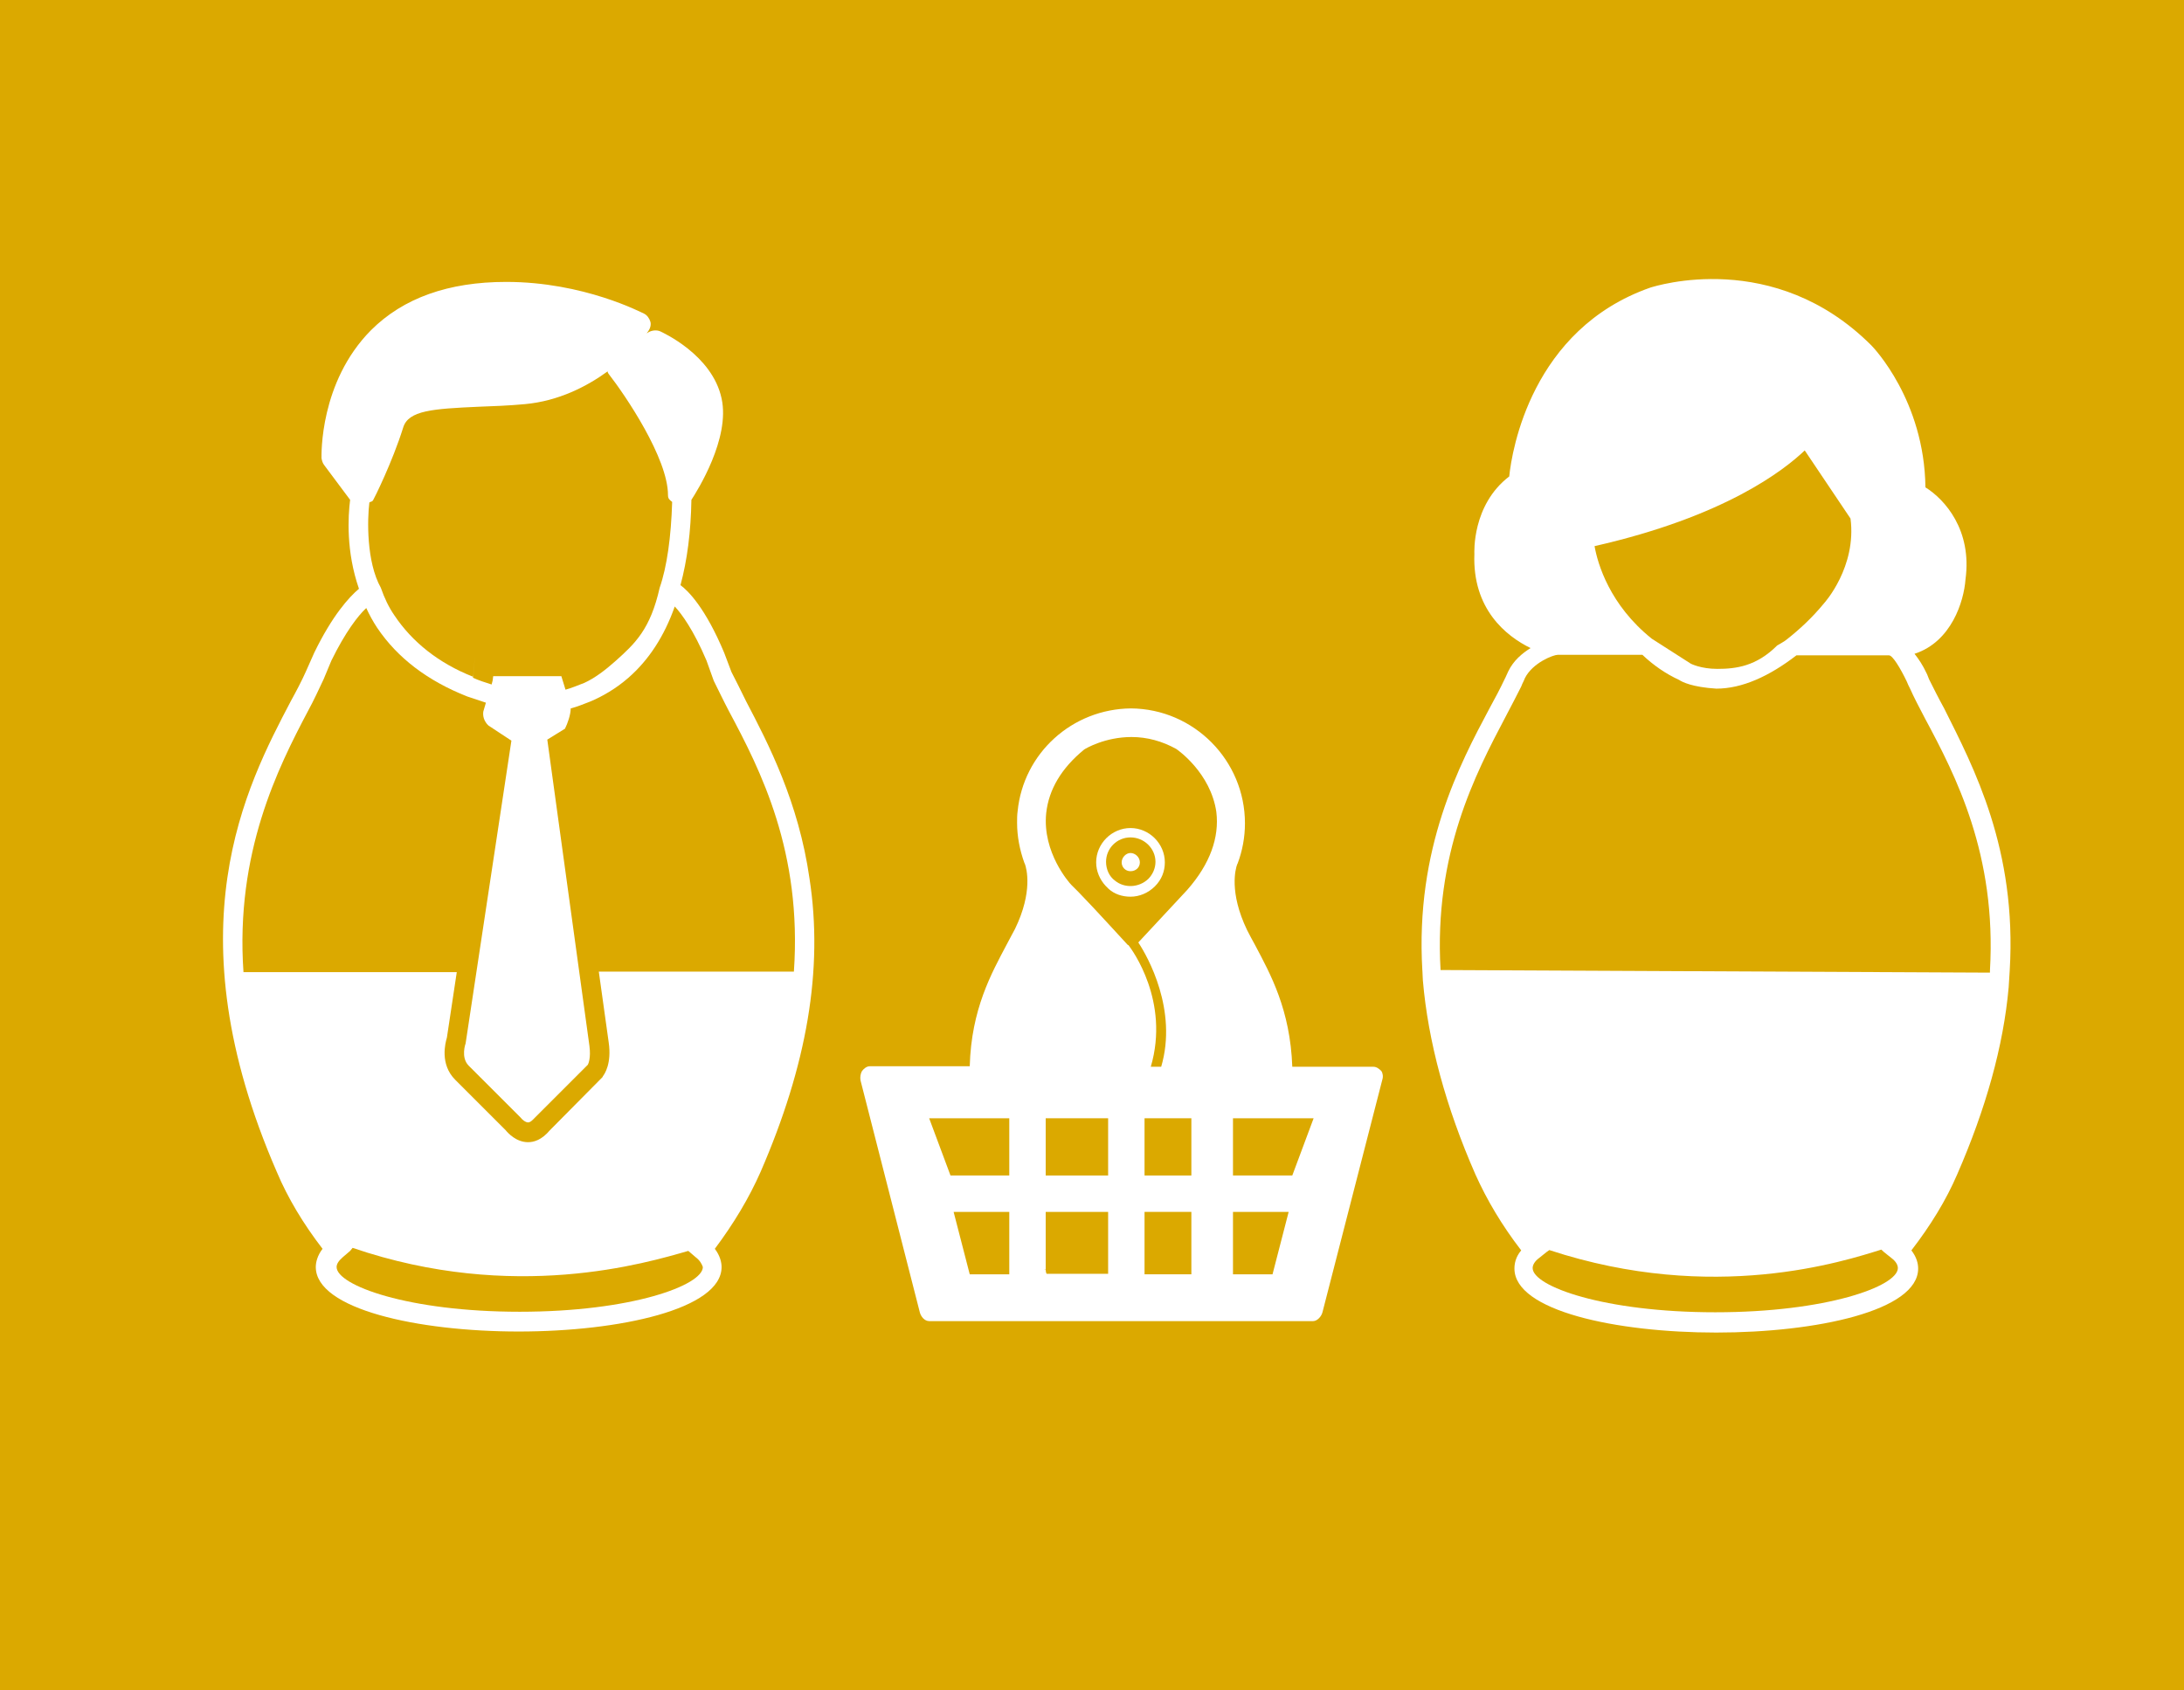 <?xml version="1.0" encoding="utf-8"?>
<!-- Generator: Adobe Illustrator 18.1.1, SVG Export Plug-In . SVG Version: 6.00 Build 0)  -->
<svg version="1.1" id="Calque_1" xmlns="http://www.w3.org/2000/svg" xmlns:xlink="http://www.w3.org/1999/xlink" x="0px" y="0px"
	 viewBox="664.291 -62.062 2325.326 1800.229" enable-background="new 664.291 -62.062 2325.326 1800.229" xml:space="preserve">
<g id="WEB_DESIGN">
</g>
<g id="APP_DESIGN">
</g>
<g id="ECOMMERCE">
</g>
<g id="WORDPRESS">
	<g>
		<g>
			<path fill="none" d="M1867.943,819.219c-19.941,0-36.558,16.618-36.558,36.558c0,9.417,3.877,18.28,9.97,24.926
				c1.108,1.108,2.215,2.215,3.323,3.323c6.647,5.54,14.401,8.309,23.264,8.309c9.417,0,18.833-3.877,26.033-10.524l0,0
				c6.647-6.647,10.524-16.063,10.524-25.48C1904.502,835.836,1888.438,819.219,1867.943,819.219z M1886.776,874.611
				c-9.417,9.417-25.48,9.971-35.45,1.662c-6.094-4.985-9.417-12.186-9.417-19.941c0-14.402,11.632-26.034,26.033-26.034
				c14.402,0,26.034,11.632,26.034,26.034C1894.531,862.979,1891.762,869.625,1886.776,874.611z"/>
			<polygon fill="none" points="1269.718,737.793 1281.35,729.484 1269.718,736.685 			"/>
			<path fill="none" d="M1171.675,728.376l14.401,10.524v-1.108l-14.955-9.971c-10.524-8.863-13.294-20.495-13.294-28.804
				C1158.382,707.328,1161.151,718.961,1171.675,728.376z"/>
			<path fill="none" d="M1867.943,846.361c-5.539,0-9.417,4.431-9.417,9.971c0,5.539,4.432,9.417,9.417,9.417
				c4.985,0,9.97-4.431,9.97-9.417C1877.913,851.347,1873.483,846.361,1867.943,846.361z"/>
			<path fill="none" d="M1459.156,684.617c-6.094-11.078-11.632-21.603-15.51-31.019l-7.755-20.495
				c-19.941-47.636-38.219-65.362-46.528-72.01c7.201-26.589,10.524-57.053,11.632-90.842c6.094-9.417,41.544-65.362,32.127-108.014
				c-9.971-45.975-63.146-69.793-65.362-70.902c-4.431-1.662-8.863-1.662-12.74,1.108l-1.662,1.108
				c1.108-1.108,1.662-2.215,1.662-2.215c2.215-2.769,2.769-6.647,2.215-10.524c-1.108-3.323-3.323-6.647-6.647-8.309
				c-2.769-1.108-64.254-33.789-146.787-33.789c-61.485,0-109.675,17.172-144.017,51.514
				c-54.837,54.838-52.621,132.94-52.621,136.264c0,2.769,1.108,4.985,2.769,7.201l27.696,37.112
				c-2.215,17.726-4.432,54.838,9.417,94.72c-10.524,8.863-28.25,27.696-47.636,68.131l-8.863,19.941
				c-4.431,9.417-9.97,19.941-16.064,31.573c-47.636,90.842-127.4,242.616-14.955,501.295c12.186,27.696,28.804,55.391,48.745,81.98
				c-5.54,7.201-7.201,14.402-7.201,19.387c0,44.867,108.567,68.685,216.026,68.685c107.459,0,216.026-23.818,216.026-68.685
				c0-4.985-1.662-12.186-7.201-19.387c20.495-26.589,37.112-54.284,48.745-81.98c49.298-113.552,66.469-215.474,52.622-311.855
				C1515.655,792.077,1482.974,730.039,1459.156,684.617z M1057.569,473.021c1.662-1.108,2.769-0.554,3.877-2.215
				c1.108-1.662,20.495-40.436,32.127-77.548c5.54-18.28,31.573-20.495,80.318-22.157c14.955-0.554,31.573-1.108,49.299-2.769
				c36.004-3.323,65.915-18.833,88.072-34.897c0.554,1.108,0.554,1.662,1.108,2.769c17.726,22.71,63.146,89.734,63.146,129.063
				c0,3.877,1.662,4.985,4.432,7.201c-1.108,37.112-5.54,69.239-13.294,91.397c-9.971,44.313-25.48,59.269-47.082,78.102
				c-11.078,9.417-22.156,18.28-33.235,23.264l-8.863-29.358l8.863,29.358c-6.647,2.769-13.294,5.539-19.941,7.201l-4.431-14.401
				H1189.4l-0.554,4.431l-1.108,4.431c-6.647-2.215-13.294-4.431-19.941-7.201l0.554-2.769l1.662-21.049l-1.662,20.495l-0.554,2.215
				c-36.558-14.955-64.808-37.112-83.641-65.362c-6.094-8.863-10.524-18.28-14.401-29.358
				C1054.246,536.168,1055.353,490.746,1057.569,473.021z M1216.542,1334.916c-119.091,0-194.977-28.25-194.977-47.636
				c0-3.323,2.215-7.201,6.647-10.524l7.755-6.647l-6.093-8.309c-22.156-27.696-39.328-55.945-52.068-84.749
				c-18.833-43.759-32.127-84.196-40.99-121.861c36.558,139.033,90.841,201.626,90.841,201.626
				c171.713,58.715,328.47,21.049,372.783,8.309l-3.877,4.985l7.755,6.647c4.432,3.877,6.647,7.201,6.647,10.524
				C1411.519,1306.666,1335.633,1334.916,1216.542,1334.916z M1509.562,973.762c-72.563,0-142.355,0-207.717,0l10.524,75.333
				c3.323,22.71-4.431,33.789-6.094,36.004l-0.554,1.108l-55.945,56.499c-8.309,10.524-17.172,12.74-23.264,12.74l0,0
				c-12.74,0-21.603-9.417-23.818-12.74l-53.73-53.73c-16.618-16.618-10.524-39.328-8.863-44.867l10.524-69.793
				c-121.307,0-207.163,0-227.104,0c-8.863-127.401,37.112-218.243,68.685-278.066c6.093-11.632,11.632-23.818,16.618-33.789
				l8.309-19.941c14.955-31.019,28.804-47.636,37.112-55.945c3.323,7.201,7.201,13.848,11.632,21.049
				c21.603,32.681,53.729,57.053,95.827,73.117l0,0c6.094,2.216,12.74,4.985,19.941,6.647l-2.769,9.417
				c0,0.554-1.662,8.863,5.54,14.955l24.372,16.063l-48.745,322.38c0,0-5.54,14.955,3.323,23.818l55.391,55.391
				c1.108,1.662,4.432,4.985,7.755,4.985c2.769,0,5.54-3.323,7.201-4.985l0.554-0.554l55.945-55.945
				c0.554-1.108,3.323-7.201,1.662-19.941l-44.867-326.257l18.833-11.632c2.769-6.094,6.094-14.955,6.094-21.603
				c6.647-1.662,13.294-3.877,20.495-7.201c13.294-5.54,27.142-13.848,40.99-25.48c21.603-18.833,38.219-44.313,49.299-75.887
				c7.201,7.755,19.941,24.926,33.789,57.607l7.755,21.603c4.985,9.971,10.524,21.603,16.618,33.235
				C1474.112,759.396,1518.978,846.361,1509.562,973.762z"/>
			<path fill="none" d="M2126.066,1073.467h-86.41c-1.661-60.931-23.264-98.597-39.328-129.063
				c-3.323-6.094-6.094-11.632-8.863-16.618c-19.387-39.882-12.186-64.808-10.524-69.793l0.554-1.108
				c4.985-13.294,7.755-27.696,7.755-42.652c0-67.024-54.283-121.861-121.307-122.415c-62.592,0.554-114.66,47.636-120.753,109.675
				c-0.554,3.877-0.554,8.309-0.554,12.186c0,14.401,2.769,28.804,7.755,42.652l0.554,1.108c1.661,4.431,8.863,29.358-10.524,69.239
				c-2.769,4.985-5.54,10.524-8.863,16.618c-16.063,30.466-37.667,68.685-39.328,129.616H1589.88c-3.323,0-6.094,2.215-8.309,4.985
				c-2.215,2.769-2.769,6.647-1.661,9.971l63.146,247.047c1.108,4.431,5.539,9.417,9.97,9.417h408.788
				c4.985,0,8.863-4.431,9.97-9.417l63.7-247.601c0.554-3.323,0-7.201-1.661-9.417
				C2132.714,1075.683,2129.391,1073.467,2126.066,1073.467z M1738.881,1295.034h-42.098l-17.172-66.47h59.268v66.47H1738.881z
				 M1738.881,1189.789h-6.647h-10.524h-45.974l-22.71-60.931h52.068h7.201h26.587L1738.881,1189.789L1738.881,1189.789z
				 M1844.125,1269v26.034h-65.361c-0.554,0-1.108-3.323-1.108-4.431h-1.108v-1.108c0.554,0,1.108,0.554,1.108,0.554v-0.554v-32.681
				v-28.25h66.469V1269z M1844.125,1189.789h-66.469v-60.931h66.469V1189.789z M1932.751,1265.122v29.912h-49.853v-23.818v-42.652
				h49.853V1265.122z M1932.751,1189.789h-49.853v-60.931h49.853V1189.789z M1927.212,885.689l-52.068,55.945
				c9.97,14.955,42.098,71.456,24.372,132.386h-11.078c19.941-69.794-20.495-124.632-23.818-129.617h-0.554l0,0
				c-2.215-2.215-33.235-36.558-52.622-56.499c-2.769-2.769-5.539-5.539-7.755-7.755c-1.661-1.662-31.019-33.789-26.588-76.44l0,0
				c2.769-24.372,16.618-47.083,40.436-67.578c1.661-1.108,21.603-13.294,50.406-13.294c16.618,0,32.681,4.431,47.636,12.74
				c1.661,1.108,36.558,25.48,41.544,66.47C1961.555,829.744,1951.03,857.439,1927.212,885.689z M2019.161,1295.034h-42.098v-41.544
				v-5.539c11.078-6.094,12.186-19.387,16.064-19.387h3.877h39.882L2019.161,1295.034z M2040.21,1189.789h-24.926h-3.323h-34.896
				v-60.931h51.514h2.769h31.573L2040.21,1189.789z"/>
			<path fill="none" d="M2803.501,971.546c7.755-129.063-38.219-216.028-71.455-279.174c-5.539-11.078-10.524-21.603-15.51-31.019
				l-1.108-2.769c-0.554-1.108-1.108-2.769-1.662-3.877c-3.877-8.309-8.863-14.955-12.74-20.495
				c39.328-12.74,52.622-55.392,54.283-79.21c7.201-53.176-22.157-85.857-42.651-98.043c-1.108-92.505-54.837-148.45-57.607-151.219
				c-103.582-103.583-229.875-63.701-235.413-61.485c-126.292,44.313-147.341,173.93-150.11,201.072
				c-39.882,30.466-37.112,81.426-37.112,82.534c-2.215,58.715,33.789,87.519,59.823,100.259
				c-8.863,5.539-18.279,13.294-23.818,24.926c-1.108,2.215-1.661,3.877-2.769,6.094l-1.108,2.215
				c-4.431,9.417-9.97,19.941-16.063,31.019c-31.573,59.269-79.209,149.558-71.455,279.174l9.417-0.554h1.108l0,0
				c0,1.108,0,1.662,0,2.769l9.97-2.215c-7.2-124.077,36.559-208.826,69.24-269.757c6.094-11.078,11.632-22.157,16.618-32.127
				l1.108-2.769c1.108-1.662,1.661-4.431,2.769-6.093c8.309-17.172,30.465-24.926,34.896-24.926h90.288
				c12.186,11.078,25.48,18.28,39.882,25.48c3.877,2.215,11.078,10.524,38.774,10.524l0,0c27.696,0,55.945-13.294,85.302-35.45
				h98.596c3.877,0,12.186,13.848,18.833,27.696c0.554,1.108,1.108,2.769,1.662,3.877l1.662,3.323
				c4.986,9.971,10.524,21.049,16.063,32.127c32.127,60.931,76.44,145.68,69.239,268.65l10.524,2.215l0.554-0.554 M2606.309,579.927
				c-12.74,15.509-26.033,27.696-39.328,38.221c-3.323,2.769-7.201,6.647-10.524,6.647c-22.157,22.157-43.759,24.926-63.7,24.926
				c-17.726,0-28.25-5.539-28.25-5.539l-1.661-1.662c-9.97-4.985-19.941-6.647-28.804-17.726c-3.877,0-7.755-3.877-11.078-7.201
				c-44.867-36.004-57.607-79.764-60.931-98.597c139.032-31.573,202.178-80.317,223.781-101.92l48.745,72.01
				C2641.759,540.599,2607.417,578.82,2606.309,579.927z"/>
			<path fill="none" d="M2188.105,973.762c0,2.216,0.554,4.431,0.554,7.201l0,0l-10.524,1.108
				c5.539,64.808,23.818,134.602,55.945,206.611c12.186,27.696,28.25,54.838,48.744,80.871c-5.539,7.201-7.2,13.848-7.2,19.387
				c0,44.867,108.013,68.131,214.918,68.131c106.905,0,214.918-23.264,214.918-68.131c0-4.985-1.661-12.186-7.201-19.387
				c20.495-26.589,37.112-53.73,48.745-80.871c30.465-69.793,49.298-137.372,54.837-199.411l-10.524-1.108
				c0-1.108,0-1.662,0.554-2.769c0-0.554,0-1.108,0-1.662c0.554-4.431,0.554-9.417,1.108-9.417
				C2480.571,973.762,2208.6,973.762,2188.105,973.762z M2490.541,1335.47c-118.537,0-194.423-27.696-194.423-47.083
				c0-3.323,2.215-6.647,6.647-10.524l8.309-6.647l-6.647-8.309c-0.554-1.108-1.661-1.662-2.215-2.769
				c175.036,57.607,333.456,16.618,372.783,4.985l-4.986,6.094l8.309,6.647c4.431,3.323,6.646,7.201,6.646,10.524
				C2684.964,1307.22,2609.079,1335.47,2490.541,1335.47z"/>
			<path fill="#DBA900" d="M2896.56-62.062h-55.391H850.406h-42.097H664.291v1800.229h144.017h42.097h1990.763h55.391h93.058
				V-62.062H2896.56z M1474.112,1185.912c-12.186,27.696-28.804,55.391-48.745,81.98c5.539,7.201,7.201,14.402,7.201,19.387
				c0,44.867-108.567,68.685-216.026,68.685c-107.459,0-216.026-23.818-216.026-68.685c0-4.985,1.662-12.186,7.201-19.387
				c-20.495-26.589-37.112-54.284-48.745-81.98c-112.444-258.679-32.681-410.452,14.955-501.295
				c6.094-11.078,11.632-21.603,16.064-31.573l8.863-19.941c19.387-39.882,37.112-59.269,47.636-68.131
				c-13.848-39.882-11.632-76.994-9.417-94.72l-27.696-37.112c-1.662-2.215-2.215-4.431-2.769-7.201
				c0-3.323-2.215-80.872,52.622-136.264c34.342-34.343,82.533-51.514,144.017-51.514c82.533,0,144.017,32.681,146.787,33.789
				c3.323,1.662,5.539,4.985,6.647,8.309c1.108,3.323,0,7.201-2.215,10.524c0,0-1.108,1.108-1.662,2.215l1.662-1.108
				c3.877-2.215,8.863-2.769,12.74-1.108c2.215,1.108,55.391,24.926,65.362,71.456c9.417,42.652-26.033,98.597-32.127,108.014
				c-0.554,33.789-4.431,64.254-11.632,90.842c8.309,6.093,26.588,24.372,46.528,72.01l7.755,20.495
				c4.431,8.863,9.97,19.387,15.509,31.019c23.818,45.421,55.945,107.46,67.577,188.885
				C1541.135,970.439,1523.409,1072.359,1474.112,1185.912z M2136.037,1087.869l-63.7,247.601c-1.108,4.432-5.54,9.417-9.97,9.417
				H1653.58c-4.985,0-8.863-4.985-9.97-9.417l-63.146-247.047c-0.554-3.323,0-7.201,1.662-9.971
				c2.215-2.769,4.985-4.985,8.309-4.985h106.351c1.661-60.931,23.264-99.151,39.328-129.617c3.323-6.094,6.094-11.632,8.863-16.618
				c19.387-39.882,12.186-64.808,10.524-69.239l-0.554-1.108c-4.985-13.848-7.755-28.25-7.755-42.652c0-4.431,0-8.309,0.554-12.186
				c6.094-62.039,58.16-109.122,120.753-109.675c67.023,0.554,121.307,55.392,121.307,122.415c0,14.955-2.769,29.358-7.755,42.652
				l-0.554,1.108c-1.661,4.431-8.863,29.358,10.524,69.793c2.769,5.539,5.539,10.524,8.863,16.618
				c16.064,30.466,37.113,68.131,39.328,129.063h86.41c3.323,0,6.093,2.215,8.309,4.431
				C2136.591,1080.668,2137.145,1084.545,2136.037,1087.869z M2802.948,989.272c-5.54,62.593-24.372,129.617-54.837,199.411
				c-11.632,27.141-28.25,54.284-48.744,80.871c5.54,7.201,7.2,13.848,7.2,19.387c0,44.867-108.013,68.131-214.918,68.131
				c-106.905,0-214.918-23.264-214.918-68.131c0-4.985,1.108-12.186,7.201-19.387c-20.495-26.589-36.559-53.73-48.745-80.871
				c-31.573-72.009-50.406-141.803-55.945-206.611l0,0l0,0c-0.314-3.301-0.248-6.978-0.498-10.361l-0.056-0.163
				c-7.755-130.17,39.882-219.905,71.455-279.174c6.094-11.078,11.632-21.603,16.063-31.019l1.108-2.215
				c1.108-2.216,1.661-3.877,2.769-6.094c5.54-11.632,14.956-19.387,23.818-24.926c-26.033-12.74-62.038-41.544-59.823-100.259
				c0-1.108-2.769-52.068,37.112-82.534c2.769-27.696,23.818-156.759,150.11-201.072c5.54-1.662,131.831-42.098,235.413,61.485
				c2.216,2.215,56.499,58.715,57.607,151.219c20.495,12.74,49.853,45.421,42.651,98.043c-1.662,23.264-14.955,66.47-54.283,79.21
				c4.431,5.539,8.863,12.186,12.74,20.495c0.554,1.108,1.108,2.215,1.661,3.877l1.108,2.769c4.986,9.971,9.97,19.941,16.063,31.019
				c31.573,63.147,77.548,150.112,69.792,279.174L2802.948,989.272z"/>
			<path fill="#DBA900" d="M2783.003,973.762l0.004-2.215c7.201-123.523-36.558-207.719-69.239-268.65
				c-6.093-11.632-11.632-22.157-16.063-32.127l-1.662-3.323c-0.554-1.108-1.108-2.769-1.661-3.877
				c-6.647-13.848-14.956-27.696-18.833-27.696h-98.596c-28.804,22.157-57.607,35.45-85.302,35.45l0,0
				c-25.676-1.63-36.229-7.041-39.552-9.256c-14.401-6.647-27.472-15.67-39.104-26.748h-90.288c-4.431,0-26.587,8.309-34.896,24.926
				c-0.554,1.662-1.661,3.877-2.769,6.094l-1.108,2.769c-4.986,9.971-10.524,20.495-16.618,32.127
				c-32.127,60.931-76.44,145.68-69.239,269.757"/>
			<path fill="#DBA900" d="M2311.073,1271.215l-8.309,6.647c-4.431,3.323-6.646,7.201-6.646,10.524
				c0,19.387,75.886,47.083,194.423,47.083s194.424-27.696,194.424-47.083c0-3.323-2.216-7.201-6.646-10.524l-8.309-6.647
				l-2.627-2.48c-39.328,12.186-178.457,58.104-353.494,0.496"/>
			<path fill="#DBA900" d="M1084.157,593.221c18.833,28.25,47.082,50.961,83.641,65.362l0.554-2.215l1.662-20.495l-1.662,21.049
				l-0.554,2.769c6.093,2.769,12.74,4.985,19.941,7.201l1.108-4.431l0.554-4.431h72.563l4.431,14.402
				c6.094-1.662,12.74-4.431,19.941-7.201l-8.863-29.358l8.863,29.358c11.078-4.985,22.71-13.848,33.235-23.264
				c21.049-18.833,37.112-33.789,47.082-78.102c7.755-22.157,12.186-54.284,13.294-91.396c-2.769-2.215-4.432-3.323-4.432-7.201
				c0-39.328-45.421-106.352-63.146-129.063c-0.554-0.554-1.108-1.662-1.108-2.769c-22.156,16.063-52.068,31.573-88.072,34.897
				c-17.726,1.662-34.342,2.215-49.299,2.769c-48.745,2.215-74.778,3.877-80.317,22.157c-11.632,37.112-31.019,75.887-32.127,77.548
				c-1.108,1.662-2.215,1.108-3.877,2.215c-2.215,17.726-3.323,63.147,12.186,90.842
				C1073.633,574.942,1078.064,584.358,1084.157,593.221z"/>
			<path fill="#DBA900" d="M1037.074,1270.108l-7.755,6.647c-4.432,3.877-6.647,7.201-6.647,10.524
				c0,19.387,75.886,47.636,194.977,47.636s194.977-28.25,194.977-47.636c-1.108-3.323-3.323-7.201-7.755-10.525l-7.755-6.647l0,0
				c-44.313,12.74-185.688,55.481-357.401-3.234"/>
			<path fill="#DBA900" d="M1424.259,663.014l-7.755-21.603c-13.847-32.681-26.587-49.853-33.789-57.607
				c-11.078,31.573-27.696,57.053-49.299,75.887c-13.294,11.632-27.696,19.941-40.99,25.48c-7.201,2.769-13.847,5.54-20.495,7.201
				c0,6.647-3.323,16.064-6.093,21.603l-18.833,11.632l44.867,326.257c1.662,12.74-1.108,18.833-1.662,19.941l-55.945,55.945
				l-0.554,0.554c-1.662,1.662-4.431,4.985-7.201,4.985c-2.769,0-6.647-3.323-7.755-4.985l-55.391-55.391
				c-8.863-8.863-3.323-23.818-3.323-23.818l48.745-322.38l-24.372-16.063c-7.201-6.647-5.54-14.401-5.54-14.955l2.769-9.417
				c-6.647-2.216-13.294-4.431-19.941-6.647l0,0c-42.098-16.618-74.224-40.99-95.827-73.117
				c-4.432-6.647-8.309-13.848-11.632-21.049c-8.863,8.309-22.156,25.48-37.112,55.945l-8.309,19.941
				c-4.985,10.524-10.524,22.71-16.618,33.789c-31.573,59.823-77.548,150.665-68.685,278.066c19.941,0,105.244,0,227.104,0
				l-10.524,69.793c-1.662,5.539-7.755,28.25,8.863,44.867l53.729,53.73c2.215,2.769,11.078,12.74,23.818,12.74l0,0
				c6.093,0,14.401-2.215,23.264-12.74l55.945-56.499l0.554-1.108c1.662-2.215,9.417-13.294,6.094-36.004l-10.524-75.333
				c64.808,0,135.155,0,207.717,0c8.863-127.401-35.45-214.366-69.239-277.513C1434.784,684.617,1429.245,672.985,1424.259,663.014z
				"/>
			<path fill="#DBA900" d="M2464.508,644.736c0,0,10.524,5.539,28.25,5.539c19.941,0,41.544-2.769,63.7-24.926
				c2.9-1.784,7.201-3.877,10.524-6.647c13.294-10.524,26.587-22.71,39.328-38.221c0.554-0.554,34.896-38.775,28.25-90.288
				l-48.745-72.563c-22.157,21.049-84.749,70.348-223.781,101.921c3.323,18.833,16.063,62.593,60.931,98.597"/>
			<polygon fill="#DBA900" points="2028.578,1128.859 1977.064,1128.859 1977.064,1189.789 2011.961,1189.789 2014.73,1189.789 
				2040.21,1189.789 2062.92,1128.859 2031.348,1128.859 			"/>
			<polygon fill="#DBA900" points="1696.784,1295.034 1738.881,1295.034 1738.881,1228.564 1679.613,1228.564 			"/>
			<polygon fill="#DBA900" points="1705.647,1128.859 1653.58,1128.859 1676.29,1189.789 1721.711,1189.789 1732.235,1189.789 
				1738.881,1189.789 1738.881,1128.859 1712.294,1128.859 			"/>
			<rect x="1882.899" y="1128.859" fill="#DBA900" width="49.853" height="60.931"/>
			<polygon fill="#DBA900" points="1882.899,1271.215 1882.899,1295.034 1932.751,1295.034 1932.751,1265.122 1932.751,1228.564 
				1882.899,1228.564 			"/>
			<path fill="#DBA900" d="M1777.656,1256.813v32.681c0,0,0,0,0,0.554c-0.554,0-0.554-0.554-1.108-0.554v0.554h1.108
				c0,1.662,0.554,4.431,1.108,4.431h65.361v-26.034v-39.882h-66.469V1256.813z"/>
			<path fill="#DBA900" d="M1867.943,829.744c-14.401,0-26.034,11.632-26.034,26.034c0,7.755,3.323,15.509,9.417,19.941
				c9.97,8.309,25.48,7.755,35.45-1.662c4.985-4.985,7.755-11.632,7.755-18.28C1894.531,841.376,1882.345,829.744,1867.943,829.744z
				 M1867.943,865.748c-5.539,0-9.417-4.431-9.417-9.417c0-4.985,4.432-9.971,9.417-9.971c4.985,0,9.97,4.431,9.97,9.971
				C1877.913,861.871,1873.483,865.748,1867.943,865.748z"/>
			<path fill="#DBA900" d="M1977.064,1247.951v5.539v41.544h42.098l17.172-66.47h-39.882h-19.387L1977.064,1247.951
				L1977.064,1247.951z"/>
			<rect x="1777.656" y="1128.859" fill="#DBA900" width="66.469" height="60.931"/>
			<path fill="#DBA900" d="M1916.688,735.578c-14.955-8.309-31.019-12.74-47.636-12.74c-28.25,0-48.745,12.186-50.406,13.294
				c-24.372,19.941-37.666,42.652-40.436,67.578l0,0c-4.431,42.098,24.926,74.779,26.587,76.44c2.215,2.216,4.985,4.985,7.755,7.755
				c19.387,19.941,50.406,54.284,52.622,56.499l0,0h0.554c3.877,4.985,44.313,59.823,23.818,129.616h11.078
				c17.726-60.377-14.401-117.43-24.372-132.386l52.068-55.945c24.372-27.696,34.342-55.945,31.019-83.088
				C1953.246,761.057,1918.349,736.685,1916.688,735.578z M1893.978,881.812L1893.978,881.812
				c-7.201,7.201-16.617,11.078-26.033,11.078c-8.863,0-17.172-2.769-23.264-8.309c-1.108-1.108-2.215-2.215-3.323-3.323
				c-6.094-6.647-9.97-15.509-9.97-24.926c0-19.941,16.617-36.558,36.558-36.558c19.941,0,36.558,16.618,36.558,36.558
				C1904.502,865.748,1901.178,874.611,1893.978,881.812z"/>
		</g>
	</g>
</g>
<rect x="302.589" y="-297.399" fill="#DBA900" width="431.914" height="2183.563"/>
<rect x="2860.07" y="-297.399" fill="#DBA900" width="431.914" height="2183.563"/>
<rect x="587.831" y="-367.207" fill="#DBA900" width="2488.195" height="431.914"/>
<rect x="587.831" y="1606.399" fill="#DBA900" width="2488.195" height="431.914"/>
</svg>
